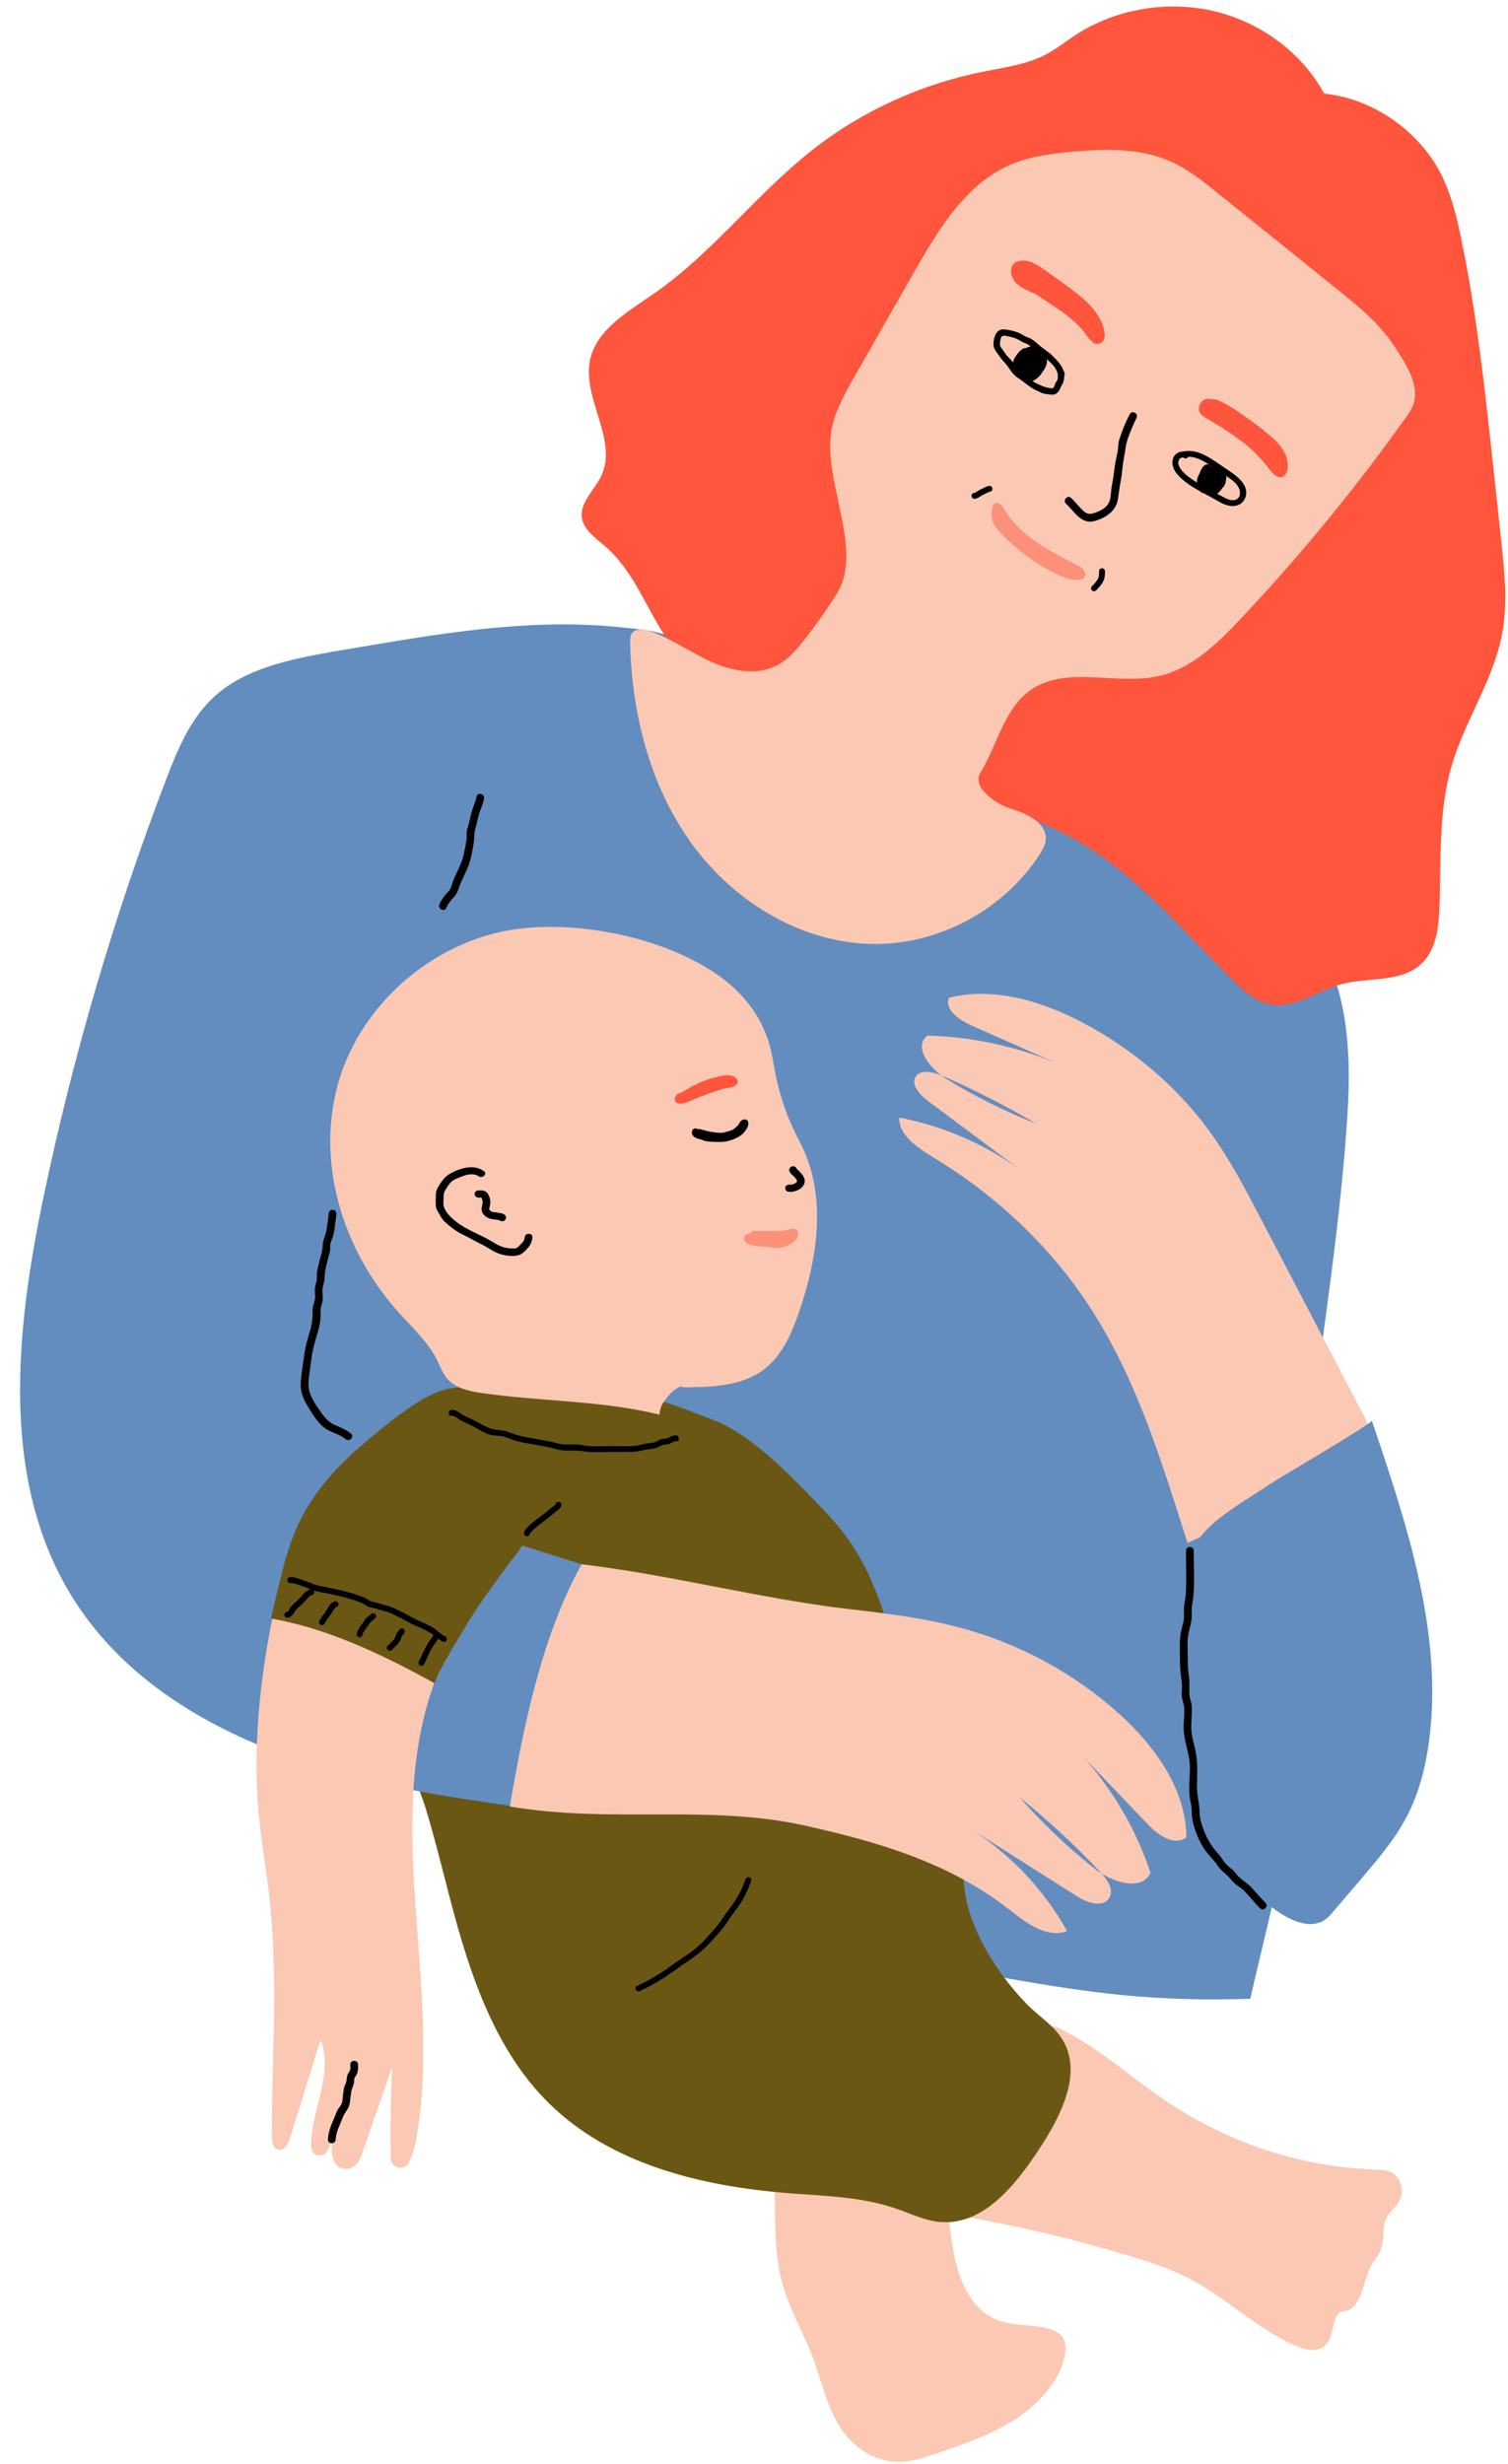 <?xml version="1.0" encoding="UTF-8"?><svg xmlns="http://www.w3.org/2000/svg" xmlns:xlink="http://www.w3.org/1999/xlink" height="417.4" preserveAspectRatio="xMidYMid meet" version="1.0" viewBox="-3.4 -1.1 255.5 417.4" width="255.5" zoomAndPan="magnify"><g id="change1_1"><path d="M203.357,147.307c3.781,1.464,7.616,2.957,10.834,5.337c10.566,7.816,11.513,22.421,10.705,35.079 c-2.276,35.646-11.245,70.966-9.526,106.639c0.693,14.375-3.797,29.045-6.933,43.127c-16.47,0.466-26.09-0.827-42.293-3.654 c-7.025-1.226-14.013-2.765-20.699-5.142c-5.385-1.915-10.537-4.361-15.678-6.802c-20.527-9.748-41.055-19.496-61.582-29.244 c-2.678-1.272-5.437-2.603-7.352-4.783c-1.5-1.708-2.374-3.819-3.187-5.902c-15.148-38.832-17.066-82.39-3.973-121.884 c2.526-7.619,5.65-15.182,10.678-21.599s12.168-11.641,20.449-13.22c8.53-1.627,17.268,0.679,25.768,2.44 c16.672,3.454,32.905,3.715,49.837,4.167c6.54,0.175,12.516,3.657,18.54,5.989C187.081,141.005,195.219,144.156,203.357,147.307z" fill="#638DBF"/></g><g id="change2_1"><path d="M233.843,371.38c-0.55,1.35-1.78,2-2.38,3.32c-0.71,1.59-0.26,3.56-0.87,5.22 c-0.38,1.03-1.11,1.77-1.65,2.69c-0.74,1.28-1.05,2.86-1.54,4.32c-0.5,1.46-1.31,2.97-2.43,3.33c-0.46,0.15-0.95,0.1-1.39,0.39 c-1.13,0.77-1.03,2.96-1.7,4.44c-1,2.25-3.32,2.13-5,1.47c-6.76-2.65-12.4-8.39-18.93-11.77c-3.01-1.55-6.19-2.6-9.38-3.57 c-10.26-3.14-20.71-5.58-31.29-7.29c0.14,1.31,0.29,2.62,0.46,3.91c0.79,6.2,2.91,13.22,9.54,14.55c3.7,0.74,9.12,0.11,9.79,3.51 c0.09,0.46,0.07,0.94,0.01,1.42c-0.53,4.34-4.05,8.47-8.22,11.22c-4.17,2.76-8.96,4.39-13.67,5.98c-1.73,0.59-3.5,1.18-5.27,1.35 c-4.85,0.46-8.84-2.38-11.05-5.91c-2.21-3.53-3.07-7.75-4.54-11.66c-1.66-4.39-4.1-8.44-5.29-13.02 c-1.44-5.52-0.98-11.55-1.29-17.38c-0.3-5.75-1.35-11.35-3.13-16.66c-1.4-4.21-5.07-8.96-3.45-13.94 c3.8-11.68,21.12-7.39,25.82-1.48c6.18,7.76,8.05,17.7,9.22,27.9c0.86-1.62,1.88-3.18,2.82-4.66c1.54-2.45,2.96-5.04,4.23-7.74 c1.32-2.83,2.58-5.92,4.63-7.78c2.66-2.43,5.99-2.12,8.69-0.79c6.57,3.24,12.15,8.54,18.38,12.59c6.76,4.39,14.05,7.53,21.63,9.33 c4.21,0.99,8.51,1.58,12.86,1.73c1.2,0.04,2.45,0.07,3.43,0.85C233.863,368.03,234.453,369.84,233.843,371.38z" fill="#FBC8B3"/></g><g id="change3_1"><path d="M73.673,323.613c3.135,11.45,7.387,23.083,15.812,31.446c10.502,10.423,25.909,14.19,40.66,15.345 c6.171,0.483,12.473,0.607,18.324,2.628c2.467,0.852,4.869,2.044,7.47,2.258c7.259,0.597,12.704-6.232,16.71-12.315 c3.727-5.658,7.512-13.054,3.857-18.759c-1.485-2.317-3.946-3.801-5.872-5.767c-5.467-5.58-11.084-14.522-10.731-22.327 c0.43-9.496-5.996-17.426-8.649-26.16c-3.791-12.481-4.885-24.46-14.291-34.402c-4.948-5.23-12.45-13.373-19.234-16.019 c-13.669-5.332-6.38-2.145-20.675-5.451c-6.768-1.565-14.211-2.824-20.39,0.351c-5.798,2.979-9.147,9.247-11.094,15.468 c-3.557,11.363-5.585,27.866-2.867,39.615c1.216,5.256,4.406,10.398,6.005,15.646C70.565,311.261,71.992,317.473,73.673,323.613z" fill="#6B5714"/></g><g id="change1_2"><path d="M67.433,255.126c-3.929-1.241-8.011-2.571-10.964-5.443c-6.363-6.189-5.032-16.585-2.98-25.22 c2.645-11.133,5.71-22.165,9.187-33.067c3.927-12.315,8.949-25.238,19.51-32.69c8.923-6.297,20.761-7.854,28.913-15.121 c1.593-1.42,3.045-3.091,3.744-5.107c0.611-1.762,0.61-3.67,0.602-5.535c-0.027-6.422,1.576-15.289-0.704-21.436 c-2.069-5.578-7.876-5.832-13.138-6.369c-16.507-1.686-32.765,1.508-48.969,4.209c-7.17,1.303-14.78,2.823-20.05,7.857 c-3.852,3.68-5.948,8.786-7.85,13.762c-8.784,22.977-15.736,46.654-20.767,70.733c-4.731,22.64-7.358,47.797,4.739,67.511 c12.166,19.826,36.164,28.924,59.038,33.151c5.343,0.987,10.741,1.788,16.148,2.558c4.731-13.741,11.831-26.537,20.947-37.978 C92.37,263.001,79.901,259.063,67.433,255.126z" fill="#638DBF"/></g><g id="change4_1"><path d="M128.426,121.994c-3.641-4.695-10.271-6.363-14.842-10.273c-6.421-5.493-8.027-14.693-14.398-20.237 c-1.627-1.416-3.666-2.77-3.989-4.833c-0.406-2.599,2.1-4.694,3.252-7.087c2.988-6.206-3.439-13.354-1.806-19.99 c1.227-4.985,6.464-7.95,10.834-10.997c10.112-7.05,17.458-17.073,27.174-24.599c8.193-6.346,18.02-10.814,28.397-12.911 c3.642-0.736,7.43-1.211,10.691-2.904c1.822-0.946,3.41-2.239,5.12-3.354c6.732-4.39,15.508-5.892,23.452-4.014 s14.923,7.103,18.648,13.965c8.015,0.802,15.467,5.973,19.268,12.658c2.103,3.699,3.106,7.851,3.957,11.968 c2.628,12.709,4.02,25.612,5.408,38.493c0.453,4.2,0.905,8.399,1.358,12.599c0.571,5.295,1.138,10.672,0.134,15.909 c-1.485,7.742-6.28,14.573-8.511,22.154c-2.305,7.835-1.784,16.116-2.093,24.24c-0.134,3.527-0.628,7.441-3.475,9.74 c-3.522,2.843-8.873,1.896-13.321,3.143c-4.019,1.127-7.735,4.146-11.849,3.385c-2.466-0.456-4.403-2.202-6.143-3.907 c-9.526-9.339-18.103-20.161-30.469-25.836c-12.123-5.563-26.923-5.661-37.692-13.301 C135.41,124.497,131.051,121.589,128.426,121.994z" fill="#FE553C"/></g><g id="change3_2"><path d="M85.664,257.391c0.077-0.187,0.14-0.375,0.207-0.563C85.578,256.897,85.292,257.38,85.664,257.391z" fill="#6B5714"/></g><g id="change2_2"><path d="M40.565,307.524c0.422,4,1.122,7.966,1.593,11.96c1.61,13.662,0.526,27.476,0.49,41.232 c-0.002,0.925,0.189,2.105,1.09,2.316c1.009,0.236,1.691-0.985,1.999-1.975c1.721-5.531,3.443-11.061,5.164-16.592 c2.375,5.672-1.768,12.134-1.581,18.161c0.042,1.351,1.8,1.939,2.57,0.829c0.438-0.631,0.786-1.323,1.027-2.053 c-0.303,2.014-0.111,4.812,2.174,4.884c1.197,0.037,2.241-0.828,2.634-1.959c1.771-5.089,3.542-10.177,5.313-15.266 c-0.239,5.149-0.314,10.306-0.225,15.46c0.028,1.604,2.19,2.176,2.977,0.778c0.714-1.269,1.124-2.823,1.372-4.258 c4.392-25.347-5.691-52.407,2.871-76.665c0.3-0.849,0.648-1.676,0.989-2.507c-8.813-4.849-18.035-9.31-27.822-11.029 C40.606,282.909,39.271,295.277,40.565,307.524z" fill="#FBC8B3"/></g><g id="change3_3"><path d="M86.262,258.482c0.377-0.967,0.623-2.034,0.683-3.284c0.147-3.036-0.562-6.073-1.406-8.967 c-1.25-4.291-3.483-9.125-7.551-11.41c-4.262-2.394-9.091,0.469-12.598,2.934c-2.732,1.92-5.309,4.051-7.832,6.236 c-4.365,3.779-8.237,8.228-10.616,13.535c-1.239,2.764-2.049,5.698-2.794,8.634c-0.581,2.29-1.12,4.594-1.617,6.909 c9.787,1.718,19.01,6.18,27.822,11.029c-0.708-0.39,6.354-11.726,7.047-12.752c1.543-2.286,3.162-4.518,4.799-6.738 C83.812,262.421,85.389,260.72,86.262,258.482z" fill="#6B5714"/></g><g id="change3_4"><path d="M72.601,232.913c-0.129-0.008-0.258-0.012-0.386-0.022C72.263,233.108,72.46,233.055,72.601,232.913z" fill="#6B5714"/></g><g id="change2_3"><path d="M235.311,68.875c-8.713,12.344-18.309,24.065-28.689,35.044c-3.829,4.05-8.064,8.173-13.487,9.458 c-7.266,1.722-15.804-1.859-21.92,2.424c-4.526,3.17-5.623,9.296-8.513,14.004c-1.489,2.426,2.561,5.309,5.287,6.128 c2.726,0.819,6.077,2.454,5.782,5.285c-0.09,0.869-0.544,1.653-1.017,2.388c-5.924,9.215-16.671,15.129-27.626,15.202 c-12.237,0.082-23.902-6.879-31.145-16.743c-7.243-9.863-10.394-22.301-10.624-34.536c-0.018-0.949,0.256-1.716,1.183-1.922 c0.926-0.206,1.887,0.08,2.773,0.421c3.517,1.353,6.626,3.592,10.078,5.101c3.452,1.51,7.583,2.224,10.909,0.453 c1.817-0.967,3.2-2.573,4.48-4.186c2.024-2.551,3.904-5.216,5.629-7.979c4.583-7.339-2.418-19.017-0.952-27.545 c0.563-3.274,2.238-6.235,3.885-9.12c3.408-5.97,6.817-11.94,10.225-17.91c4.108-7.195,8.728-14.86,16.356-18.095 c3.258-1.382,6.828-1.83,10.353-2.145c5.621-0.501,11.507-0.654,16.661,1.646c2.923,1.304,5.452,3.333,7.946,5.339 c6.747,5.427,13.493,10.855,20.24,16.282c3.504,2.819,7.066,5.7,9.553,9.446C235.166,61.067,237.904,65.201,235.311,68.875z M108.327,238.539c0.149-1.514,0.672-2.24,1.716-3.411c0.458-0.513,1.86-1.732,2.313-1.215c4.565-0.038,9.46-0.172,13.153-2.664 c3.395-2.292,5.093-6.137,6.385-9.847c3.286-9.439,4.903-20.099,0.238-29.023c-2.605-4.983-3.726-8.792-4.654-14.294 c-0.937-5.551-4.07-10.291-8.845-13.734c-8.652-6.238-22.134-9.235-32.928-8.255c-14.922,1.356-27.791,12.545-31.721,25.987 c-3.93,13.442,0.512,28.388,10.118,39.083c2.362,2.63,5.056,5.091,6.592,8.204c0.529,1.072,0.924,2.226,1.735,3.133 c1.367,1.53,3.623,2.053,5.738,2.36C88.126,236.31,98.757,236.131,108.327,238.539z" fill="#FBC8B3"/></g><g id="change2_4"><path d="M197.606,310.102c-1.904,1.593-4.699-0.264-6.386-2.028c-3.715-3.883-7.43-7.765-11.145-11.648 c5.136,5.728,9.056,12.472,11.454,19.708c-1.3,2.855-5.408,1.925-8.269,0.146c-0.039-0.043-0.077-0.09-0.117-0.132 c-4.286-4.564-8.894-8.844-13.785-12.801c3.887,4.448,8.203,8.545,12.876,12.221c0.315,0.248,0.661,0.486,1.025,0.712 c1.096,1.205,2.149,2.903,1.212,4.219c-1.143,1.603-3.705,0.69-5.37-0.365c-6.333-4.013-12.666-8.026-18.999-12.039 c7.234,4.406,13.248,10.64,17.291,17.923c-3.35,1.233-6.759-1.26-9.505-3.429c-10.148-8.016-21.992-11.561-34.809-14.424 c-16.494-3.685-32.592-0.326-50.09-3.249c2.201-13.225,5.474-29.15,12.166-41.036c14.844,1.748,30.192,5.806,45.036,7.555 c6.391,0.753,12.81,1.51,19.006,3.162c10.115,2.695,19.505,7.787,27.126,14.709C192.381,294.808,197.523,302.018,197.606,310.102z M157.413,167.913c-0.882,1.935,1.661,3.755,3.785,4.698c4.675,2.076,9.35,4.151,14.024,6.227 c-6.792-2.782-14.148-4.328-21.492-4.518c-2.22,1.751-0.127,4.864,2.365,6.756c0.051,0.021,0.106,0.041,0.156,0.063 c5.471,2.374,10.779,5.079,15.877,8.092c-5.244-2.078-10.297-4.59-15.072-7.495c-0.322-0.196-0.644-0.419-0.961-0.66 c-1.434-0.598-3.306-1.041-4.226,0.041c-1.121,1.318,0.488,3.179,1.956,4.276c5.585,4.172,11.17,8.344,16.756,12.515 c-6.217-4.808-13.738-8.181-21.623-9.697c-0.116,3.023,3.195,5.187,6.01,6.892c10.401,6.299,19.291,14.73,25.783,24.451 c8.355,12.51,12.551,26.663,17.05,40.703c11.436-5.004,21.738-11.83,30.591-20.158c-6.084-11.64-12.168-23.28-18.252-34.92 c-2.62-5.012-5.252-10.045-8.635-14.679c-5.522-7.566-13.018-13.96-21.653-18.472C172.984,168.442,164.834,166.015,157.413,167.913z" fill="#FBC8B3"/></g><g id="change1_3"><path d="M199.543,299.707c0.164,3.638,0.35,7.368,1.898,10.771c2.005,4.406,6.055,7.769,9.973,10.967 c2.708,2.21,6.622,4.543,9.517,2.743c0.653-0.406,1.147-0.983,1.632-1.552c1.573-1.847,3.147-3.693,4.72-5.54 c2.788-3.273,5.597-6.574,7.582-10.318c2.144-4.043,3.275-8.509,3.869-13.014c2.392-18.137-3.696-36.506-9.71-54.223 c0.161,0.474-16.106,9.937-17.628,10.989c-4.289,2.965-11.064,6.405-12.954,11.313c-1.702,4.419-0.119,10.828,0.088,15.429 C198.868,284.751,199.206,292.229,199.543,299.707z" fill="#638DBF"/></g><g id="change4_2"><path d="M180.161,95.391c-0.264-0.328-0.636-0.528-0.998-0.718 c-4.607-2.413-9.585-4.814-12.396-9.452c-0.259-0.428-0.531-0.902-0.976-1.072c-1.443-0.554-1.287,2.479-0.967,3.207 c0.34,0.772,0.903,1.401,1.475,1.992c2.687,2.778,5.798,5.081,9.18,6.732c1.174,0.573,2.416,1.076,3.699,1.068 c0.449-0.003,0.96-0.112,1.181-0.532C180.558,96.237,180.433,95.734,180.161,95.391z" fill="#FE553C" opacity=".48"/></g><g id="change4_3"><path d="M130.78,209.473c-0.902,0.547-1.831,0.936-2.943,0.802c-0.314-0.036-0.628-0.085-0.942-0.146 c-0.026,0-0.039-0.012-0.052-0.012c-0.003,0.001-0.013,0-0.013,0c-0.235-0.012-0.458-0.024-0.68-0.036 c-0.628-0.024-1.256-0.061-1.87-0.17c-0.523-0.097-1.19-0.255-1.478-0.717c-0.144-0.243-0.17-0.522-0.078-0.778 c0.144-0.437,0.536-0.559,0.968-0.595c0.065-0.219,0.275-0.401,0.589-0.401c1.452,0,2.89,0.024,4.342,0 c0.562,0,1.112-0.085,1.661-0.243c0.17-0.158,0.418-0.182,0.628-0.109c0.301-0.036,0.589,0.049,0.785,0.34 C132.154,208.149,131.434,209.085,130.78,209.473z" fill="#FE553C" opacity=".48"/></g><g id="change4_4"><path d="M183.647,54.79c-0.172-0.846-0.531-1.663-0.985-2.395c-0.917-1.48-2.22-2.683-3.574-3.756 c-1.552-1.23-3.174-2.369-4.79-3.513c-1.429-1.011-3.059-2.361-4.94-2.036c-1.958,0.339-1.728,2.631-0.607,3.752 c0.639,0.639,1.467,1.045,2.277,1.419c0.407,0.188,0.814,0.375,1.22,0.562c1.354,0.932,2.751,1.809,4.091,2.757 c1.351,0.956,2.647,2.009,3.722,3.275c0.721,0.848,1.874,3.197,3.301,1.963C183.939,56.319,183.781,55.447,183.647,54.79z M211.984,72.868c-1.661-1.414-3.437-2.746-5.235-3.98c-0.911-0.625-1.848-1.214-2.822-1.736c-0.639-0.343-1.361-0.704-2.084-0.633 c-0.107-0.01-0.21,0.015-0.317,0.027c-0.132-0.085-0.297-0.127-0.491-0.084c-0.736,0.163-1.28,0.842-1.3,1.598 c-0.024,0.949,0.729,1.394,1.459,1.812c1.948,1.114,3.849,2.331,5.651,3.67c1.764,1.311,3.225,2.812,4.584,4.531 c0.475,0.601,1.173,1.633,2.032,1.666c0.912,0.035,1.289-0.943,1.33-1.696C214.905,75.941,213.496,74.156,211.984,72.868z M120.186,183.167c-0.366,0.061-0.732,0.097-1.099,0.182c-0.445,0.097-0.876,0.279-1.308,0.413 c-0.379,0.121-0.732,0.267-1.112,0.377c-0.392,0.134-0.746,0.34-1.164,0.462c-0.811,0.231-1.543,0.656-2.341,0.948 c-0.589,0.207-1.7,0.608-2.119-0.073c-0.209-0.352-0.118-0.705,0.131-0.984c0-0.012,0-0.012,0-0.012 c0.065-0.182,0.196-0.316,0.432-0.352c0.013,0,0.026,0,0.039-0.012c0.131-0.024,0.262-0.073,0.379-0.134 c0.013,0,0.026,0,0.039-0.012c0.262-0.134,0.51-0.316,0.732-0.425c0.418-0.207,0.785-0.51,1.203-0.717 c0.183-0.085,0.379-0.158,0.562-0.243c0.222-0.097,0.392-0.207,0.602-0.316c0.432-0.219,0.942-0.304,1.386-0.498 c0.418-0.182,0.876-0.255,1.321-0.377c0.405-0.109,0.811-0.231,1.229-0.292c0.785-0.122,1.883-0.122,2.367,0.62 C121.991,182.523,120.853,183.046,120.186,183.167z" fill="#FE553C"/></g><g id="change5_1"><path d="M197.542,261.581c0-0.843,1.308-0.842,1.308,0c0,2.53,0.165,5.124-0.048,7.646c-0.044,0.527-0.147,1.033-0.235,1.553 c-0.108,0.64-0.039,1.272-0.047,1.915c-0.015,1.219-0.524,2.332-0.655,3.532c-0.128,1.174-0.029,2.377-0.019,3.555 c0.009,0.99,0.01,1.97,0.178,2.95c0.197,1.145,0.021,2.214,0.113,3.356c0.041,0.503,0.242,0.958,0.332,1.451 c0.083,0.452,0.068,0.907,0.059,1.364c-0.025,1.214-0.181,2.478-0.009,3.684c0.133,0.938,0.396,1.854,0.604,2.777 c0.458,2.034,0.313,3.954,0.282,6.016c-0.017,1.117,0.169,2.12,0.341,3.214c0.157,1.001,0.047,1.964,0.342,2.949 c0.61,2.043,1.44,3.788,2.902,5.355c0.593,0.635,0.973,1.482,1.614,2.049c0.329,0.291,0.692,0.531,0.996,0.85 c0.308,0.323,0.556,0.702,0.879,1.012c0.733,0.704,1.595,1.169,2.277,1.945c0.737,0.839,1.465,1.683,2.255,2.472 c0.597,0.596-0.328,1.52-0.925,0.925c-0.934-0.932-1.737-1.979-2.654-2.923c-0.404-0.417-0.89-0.708-1.35-1.055 c-0.456-0.343-0.794-0.745-1.162-1.175c-0.613-0.715-1.438-1.172-1.948-1.979c-0.587-0.929-1.402-1.643-2.054-2.524 c-1.116-1.508-1.912-3.507-2.287-5.344c-0.132-0.645-0.091-1.289-0.13-1.941c-0.03-0.502-0.184-0.975-0.264-1.47 c-0.157-0.967-0.159-1.947-0.126-2.923c0.035-1.053,0.147-2.114,0.071-3.167c-0.075-1.034-0.347-2.04-0.583-3.046 c-0.257-1.094-0.471-2.176-0.455-3.304c0.016-1.084,0.198-2.228,0.074-3.306c-0.064-0.552-0.299-1.065-0.364-1.619 c-0.056-0.483-0.025-0.963-0.001-1.446c0.055-1.076-0.176-2.069-0.264-3.132c-0.097-1.172-0.063-2.365-0.079-3.541 c-0.015-1.06-0.009-2.109,0.224-3.148c0.127-0.567,0.323-1.124,0.419-1.698c0.09-0.538,0.041-1.076,0.035-1.617 c-0.01-1.055,0.291-2.067,0.336-3.12C197.626,266.316,197.542,263.939,197.542,261.581L197.542,261.581z M52.281,204.478 c-0.005,0.667-0.168,1.29-0.248,1.947c-0.086,0.704-0.144,1.248-0.412,1.919c-0.275,0.689-0.331,1.236-0.38,1.963 c-0.045,0.674-0.321,1.438-0.485,2.1c-0.172,0.69-0.379,1.381-0.45,2.091c-0.035,0.353-0.007,0.702-0.026,1.055 c-0.023,0.414-0.162,0.772-0.257,1.169c-0.156,0.653-0.009,1.264-0.027,1.921c-0.02,0.71-0.413,1.326-0.416,2.044 c-0.004,1.361-0.099,2.6-0.524,3.913c-0.465,1.436-0.805,2.875-0.988,4.375c-0.178,1.457-0.481,2.971-0.515,4.438 c-0.032,1.396,0.522,2.602,1.234,3.774c0.74,1.218,1.623,2.692,2.77,3.567c1.093,0.834,2.537,1.019,3.586,1.919 c0.636,0.545,1.565-0.376,0.925-0.925c-0.871-0.747-1.877-1.066-2.895-1.548c-1.236-0.585-1.96-1.726-2.709-2.825 c-0.846-1.241-1.665-2.551-1.599-4.103c0.058-1.369,0.33-2.78,0.493-4.144c0.182-1.524,0.585-2.952,1.036-4.412 c0.351-1.135,0.601-2.441,0.52-3.63c-0.047-0.688,0.23-1.182,0.342-1.837c0.112-0.653-0.085-1.295-0.018-1.944 c0.067-0.654,0.339-1.227,0.351-1.901c0.016-0.874,0.178-1.658,0.391-2.502c0.166-0.658,0.349-1.315,0.509-1.971 c0.087-0.357,0.029-0.712,0.055-1.071c0.03-0.412,0.187-0.79,0.338-1.168c0.294-0.735,0.365-1.33,0.447-2.106 c0.076-0.711,0.253-1.387,0.259-2.108C53.596,203.636,52.288,203.636,52.281,204.478L52.281,204.478z M72.2,152.715 c0.333-0.702,0.696-1.246,1.247-1.792c0.499-0.493,0.727-1.118,0.955-1.771c0.569-1.628,1.559-3.125,1.95-4.807 c0.191-0.822,0.336-1.658,0.483-2.489c0.151-0.848,0.058-1.715,0.296-2.531c0.242-0.83,0.377-1.685,0.63-2.515 c0.267-0.875,0.679-1.718,0.849-2.618c0.155-0.823-1.106-1.175-1.261-0.348c-0.152,0.806-0.512,1.551-0.759,2.33 c-0.266,0.838-0.4,1.696-0.632,2.539c-0.103,0.374-0.254,0.71-0.288,1.1c-0.036,0.424,0.041,0.833-0.02,1.258 c-0.128,0.897-0.317,1.795-0.506,2.681c-0.343,1.613-1.28,3.005-1.831,4.549c-0.142,0.397-0.25,0.818-0.438,1.196 c-0.169,0.342-0.431,0.55-0.688,0.822c-0.485,0.513-0.817,1.101-1.118,1.735C70.712,152.811,71.839,153.476,72.2,152.715 L72.2,152.715z M187.992,69.084c-0.485,0.997-0.966,1.996-1.321,3.048c-0.146,0.433-0.321,0.861-0.454,1.299 c-0.144,0.475-0.136,0.94-0.189,1.429c-0.112,1.021-0.43,2.016-0.554,3.041c-0.134,1.1-0.277,2.164-0.49,3.252 c-0.165,0.843-0.116,1.766-0.376,2.585c-0.311,0.978-1.255,1.553-2.161,1.898c-0.821,0.312-1.424,0.539-2.16-0.081 c-0.815-0.688-1.424-1.589-2.213-2.307c-0.623-0.566-1.476,0.426-0.852,0.993c1.434,1.304,2.561,3.536,4.826,2.92 c1.892-0.515,3.662-1.688,3.963-3.75c0.154-1.058,0.294-2.096,0.493-3.148c0.23-1.216,0.255-2.458,0.504-3.673 c0.232-1.13,0.292-2.305,0.678-3.388c0.434-1.221,0.916-2.38,1.483-3.546C189.536,68.899,188.36,68.326,187.992,69.084 L187.992,69.084z M176.884,62.772c0.188-1.141-0.631-2.219-1.364-2.988c-0.41-0.43-0.798-0.848-1.273-1.212 c-0.552-0.423-1.135-0.801-1.656-1.264c-0.388-0.345-0.834-0.717-1.27-0.999c-0.218-0.141-0.44-0.202-0.683-0.284 c-0.346-0.116-0.613-0.318-0.926-0.496c-0.596-0.339-1.265-0.541-1.935-0.672c-0.538-0.105-1.223-0.281-1.752-0.054 c-0.869,0.372-1.143,1.722-1.091,2.57c0.031,0.509,0.304,0.901,0.599,1.301c0.379,0.515,0.701,1.033,1.152,1.493 c0.859,0.875,1.279,2.027,2.341,2.714c1.142,0.739,2.061,1.686,3.329,2.226c0.325,0.138,0.627,0.327,0.967,0.429 c0.312,0.093,0.634,0.115,0.955,0.164c0.524,0.08,0.981,0.129,1.42-0.226c0.46-0.372,0.513-0.916,0.824-1.372 c0.379-0.557,0.363-1.231,0.447-1.876c0.089-0.686-0.975-0.85-1.064-0.161c-0.052,0.406-0.015,0.897-0.185,1.274 c-0.084,0.185-0.241,0.324-0.328,0.512c-0.08,0.172-0.096,0.372-0.184,0.54c-0.212,0.41-0.462,0.288-0.845,0.231 c-0.529-0.078-0.919-0.212-1.404-0.432c-0.526-0.238-1.008-0.437-1.471-0.795c-0.452-0.349-0.89-0.72-1.347-1.062 c-0.323-0.242-0.708-0.414-0.999-0.697c-0.39-0.378-0.654-0.901-0.932-1.359c-0.221-0.364-0.553-0.645-0.846-0.949 c-0.339-0.352-0.569-0.758-0.854-1.15c-0.256-0.353-0.533-0.629-0.487-1.088c0.032-0.317,0.081-0.87,0.269-1.138 c0.253-0.361,0.961-0.103,1.326-0.032c0.577,0.113,1.148,0.291,1.658,0.591c0.379,0.222,0.694,0.418,1.115,0.553 c0.447,0.143,0.822,0.515,1.198,0.793c0.444,0.329,0.84,0.719,1.291,1.045c0.437,0.315,0.888,0.622,1.279,0.994 c0.382,0.363,0.819,0.783,1.129,1.208c0.268,0.366,0.608,1.042,0.532,1.503C175.707,63.294,176.772,63.456,176.884,62.772 L176.884,62.772z M173.939,59.448c-0.056-0.272-0.292-0.525-0.598-0.471c-0.135,0.024-0.264,0.066-0.394,0.107 c0.054-0.606-0.231-1.223-0.803-1.499c-0.392-0.189-0.831-0.134-1.157,0.081c-0.025,0.001-0.05-0.009-0.074-0.003 c-0.189,0.046-0.354,0.135-0.528,0.207c-0.028,0-0.053-0.007-0.081-0.004c-0.591,0.047-1.113,0.68-1.432,1.127 c-0.309,0.434-0.72,1.067-0.627,1.628c0.031,0.186,0.115,0.337,0.226,0.463c0.067,0.17,0.163,0.321,0.29,0.441 c-0.005,0.026-0.017,0.052-0.021,0.078c-0.057,0.368,0.015,0.754,0.282,1.025c0.263,0.267,0.617,0.318,0.964,0.259 c0.056,0.021,0.115,0.033,0.173,0.043c-0.016,0.09-0.016,0.182,0.025,0.273c0.122,0.27,0.417,0.407,0.699,0.301 c0.019-0.007,0.037-0.018,0.056-0.026c0.087,0.013,0.176,0.011,0.263-0.027c0.016-0.007,0.03-0.018,0.046-0.026 c0.109,0.037,0.225,0.051,0.341-0.002c0.718-0.325,1.286-0.879,1.651-1.547C173.811,61.211,174.118,60.32,173.939,59.448z M207.536,83.325c-0.416,0.996-1.461,1.415-2.489,1.27c-1.178-0.166-2.272-0.944-3.3-1.496c-0.399-0.214-0.807-0.43-1.216-0.649 c-0.255-0.04-0.467-0.165-0.627-0.343c-1.415-0.784-2.8-1.663-3.841-2.876c-0.68-0.792-1.122-1.933-0.596-2.929 c0.301-0.57,0.911-0.911,1.527-0.902c0.006-0.002,0.01-0.006,0.016-0.007c2.734-0.598,5.133,1.467,7.261,2.876 C205.875,79.33,208.505,81,207.536,83.325z M201.645,77.749c0.033,0.031,0.057,0.068,0.084,0.104 c0.058,0.011,0.114,0.021,0.165,0.053c0.003-0.002,0.006-0.004,0.01-0.006c-1.173-0.777-2.542-1.669-3.982-1.622 c-0.113,0.224-0.365,0.368-0.647,0.211c-0.407-0.227-0.849,0.021-0.984,0.449c-0.148,0.47,0.052,0.973,0.317,1.358 c0.562,0.816,1.454,1.459,2.27,2.004c0.181,0.121,0.37,0.232,0.555,0.347c-0.043-0.158-0.044-0.328-0.01-0.496 c0.075-0.379,0.234-0.747,0.44-1.082c0.059-0.152,0.102-0.31,0.175-0.455c0.151-0.298,0.323-0.623,0.583-0.838 C200.914,77.531,201.346,77.473,201.645,77.749z M206.419,81.4c-0.44-0.751-1.178-1.281-1.886-1.759 c-0.066-0.045-0.133-0.088-0.199-0.132c0.042,0.097,0.065,0.204,0.052,0.31c-0.023,0.189-0.066,0.374-0.118,0.555 c0.018,0.315-0.109,0.625-0.287,0.883c-0.079,0.114-0.187,0.203-0.28,0.306c-0.225,0.38-0.521,0.714-0.879,0.974 c0.206,0.109,0.413,0.217,0.617,0.327c0.732,0.393,1.62,0.959,2.485,0.691C206.872,83.261,206.836,82.113,206.419,81.4z M53.477,361.315c0.055-1.292,0.664-2.342,1.111-3.518c0.218-0.573,0.467-0.999,0.819-1.502c0.272-0.389,0.413-0.818,0.474-1.285 c0.075-0.577,0.119-1.154,0.217-1.729c0.099-0.581,0.413-1.092,0.489-1.67c0.034-0.257-0.009-0.514,0.099-0.755 c0.091-0.201,0.257-0.367,0.353-0.57c0.249-0.526,0.227-1.094,0.221-1.662c-0.009-0.841-1.317-0.843-1.308,0 c0.003,0.258,0.037,0.54-0.004,0.796c-0.046,0.287-0.207,0.468-0.348,0.707c-0.283,0.477-0.211,0.911-0.328,1.424 c-0.061,0.269-0.226,0.51-0.31,0.772c-0.096,0.301-0.131,0.626-0.18,0.937c-0.09,0.572-0.1,1.169-0.215,1.735 c-0.099,0.49-0.464,0.804-0.715,1.216c-0.292,0.48-0.427,1.036-0.655,1.546c-0.516,1.157-0.975,2.269-1.03,3.555 C52.134,362.157,53.442,362.155,53.477,361.315L53.477,361.315z M113.859,190.499c-0.219,0.91,0.736,1.281,1.524,1.417 c0.387,0.067,0.803,0.152,1.195,0.173c0.359,0.019,0.697-0.015,1.053,0.055c0.304,0.059,0.604,0.123,0.914,0.147 c1.221,0.092,2.397-0.314,3.345-1.003c0.792-0.575,1.658-1.313,1.47-2.335c-0.123-0.669-1.35-0.521-1.285,0.161 c0.043,0.449-0.417,0.643-0.773,0.864c-0.568,0.353-1.081,0.566-1.748,0.715c-1.219,0.272-2.604,0.458-3.783-0.067 c-0.667-0.297-1.299,0.424-0.792,0.954c0.539,0.564,1.387,0.698,2.16,0.721c0.907,0.026,1.871,0.11,2.757-0.104 c1.252-0.302,2.994-1.088,3.237-2.41c0.059-0.323-0.092-0.654-0.457-0.747c-0.314-0.08-0.745,0.099-0.804,0.424 c-0.162,0.885-1.503,1.364-2.324,1.561c-0.698,0.168-1.448,0.065-2.161,0.063c-0.501-0.001-1.125,0.008-1.484-0.368 c-0.264,0.318-0.528,0.636-0.792,0.954c1.605,0.716,3.387,0.529,5.055,0.129c0.802-0.192,1.461-0.549,2.134-0.986 c0.628-0.408,1.156-0.942,1.083-1.704c-0.428,0.054-0.856,0.108-1.285,0.162c0.031,0.168-0.266,0.431-0.379,0.54 c-0.223,0.216-0.472,0.41-0.727,0.592c-0.684,0.49-1.582,0.75-2.449,0.668c-0.48-0.046-0.931-0.2-1.419-0.203 c-0.338-0.003-0.65-0.016-0.982-0.065c-0.26-0.038-0.521-0.074-0.776-0.137c-0.097-0.024-0.245-0.077-0.273-0.086 c-0.107-0.033-0.039-0.044-0.048-0.023c-0.015,0.034,0.094,0.179,0.074,0.261C115.304,190.06,114.043,189.735,113.859,190.499 L113.859,190.499z M130.333,197.233c0.077,0.274,0.263,0.494,0.485,0.681c0.18,0.151,0.338,0.309,0.495,0.481 c0.046,0.054,0.048,0.055,0.004,0.004c0.023,0.029,0.046,0.058,0.068,0.087c0.033,0.044,0.065,0.089,0.096,0.134 c0.04,0.06,0.074,0.123,0.111,0.185c0.072,0.12-0.017-0.074,0.021,0.046c0.013,0.043,0.022,0.11,0.043,0.15 c-0.013-0.106-0.017-0.127-0.012-0.062c0,0.011,0.001,0.022,0.001,0.033c0,0.162,0.035-0.101,0.005-0.003 c-0.01,0.034-0.026,0.072-0.033,0.107c-0.017,0.044-0.006,0.02,0.033-0.071c-0.01,0.02-0.02,0.039-0.032,0.057 c-0.02,0.033-0.047,0.064-0.066,0.097c-0.029,0.037-0.013,0.019,0.048-0.056c-0.016,0.018-0.031,0.035-0.048,0.051 c-0.029,0.03-0.06,0.058-0.092,0.086c-0.051,0.044-0.145,0.072,0,0.007c-0.039,0.017-0.076,0.051-0.112,0.073 c-0.078,0.047-0.159,0.089-0.242,0.127c-0.018,0.008-0.036,0.016-0.054,0.024c-0.064,0.026-0.049,0.021,0.046-0.017 c-0.036-0.001-0.096,0.034-0.131,0.044c-0.087,0.027-0.175,0.049-0.264,0.066c-0.059,0.011-0.191,0.007,0.007,0.004 c-0.042,0.001-0.085,0.008-0.127,0.01c-0.07,0.003-0.358-0.023-0.113,0.01c-0.182-0.024-0.339-0.028-0.504,0.061 c-0.136,0.074-0.265,0.218-0.301,0.363c-0.07,0.287,0.095,0.699,0.457,0.747c0.809,0.108,1.642-0.141,2.249-0.65 c0.33-0.277,0.537-0.648,0.577-1.059c0.043-0.446-0.208-0.896-0.484-1.244c-0.171-0.215-0.352-0.435-0.562-0.619 c-0.081-0.071-0.167-0.136-0.246-0.208c-0.017-0.015-0.033-0.032-0.05-0.047c-0.074-0.068,0.022,0.007,0.015,0.023 c0.001-0.003-0.032-0.05-0.036-0.054c-0.044-0.053,0.044,0.13,0.009,0.008c-0.087-0.307-0.471-0.525-0.804-0.424 C130.449,196.589,130.24,196.904,130.333,197.233L130.333,197.233z M114.716,191.289c0.155,0.107,0.308,0.102,0.473,0.124 c0.178,0.024,0.358,0.084,0.527,0.139c0.377,0.125,0.817,0.258,1.22,0.287c0.351,0.026,0.693,0.129,1.05,0.15 c0.464,0.027,0.934,0.044,1.392-0.035c0.8-0.138,1.623-0.386,2.289-0.818c0.318-0.206,0.615-0.475,0.881-0.737 c0.241-0.238,0.496-0.594,0.542-0.875c-0.056,0.089-0.112,0.179-0.168,0.268c0.008-0.001,0.016-0.002,0.024-0.003 c0.756-0.343,0.094-1.391-0.66-1.049c-0.359,0.163-0.462,0.424-0.5,0.772c0.03-0.102,0.06-0.204,0.089-0.307 c-0.265,0.402-0.717,0.803-1.157,1.073c-0.253,0.155-0.553,0.202-0.837,0.288c-0.347,0.105-0.708,0.226-1.076,0.231 c-0.632,0.009-1.247-0.084-1.862-0.185c-0.628-0.103-1.191-0.356-1.831-0.41c0.11,0.028,0.22,0.055,0.33,0.083 c-0.022-0.015-0.044-0.03-0.066-0.046c-0.284-0.196-0.73-0.043-0.895,0.218C114.287,190.767,114.432,191.092,114.716,191.289 L114.716,191.289z M78.579,197.274c-1.721-1.24-4.078-0.484-5.747,0.455c-0.937,0.527-1.575,1.484-2.07,2.368 c-0.237,0.424-0.324,0.846-0.319,1.321c0.007,0.612-0.061,1.265,0.018,1.871c0.065,0.501,0.361,0.862,0.593,1.304 c0.274,0.522,0.523,0.928,0.978,1.341c0.891,0.808,1.863,1.563,2.974,2.09c1.099,0.522,2.128,1.166,3.226,1.682 c1.026,0.482,1.907,1.226,3,1.583c1.037,0.338,2.835,0.618,3.783-0.034c0.409-0.281,0.87-0.761,1.167-1.144 c0.371-0.479,0.587-1.038,0.623-1.625c0.048-0.781-1.26-0.779-1.308,0c-0.037,0.601-0.437,0.956-0.85,1.364 c-0.27,0.267-0.384,0.48-0.806,0.53c-0.217,0.026-0.485-0.007-0.703-0.013c-1.3-0.038-2.176-0.529-3.227-1.176 c-1.941-1.194-4.241-1.927-6.024-3.337c-0.871-0.689-1.671-1.442-2.064-2.467c-0.201-0.525-0.045-1.204-0.064-1.751 c-0.02-0.601,0.153-0.966,0.496-1.475c0.291-0.431,0.533-0.877,0.968-1.206c0.466-0.353,1.096-0.541,1.639-0.771 c0.786-0.332,2.015-0.609,2.79-0.051C78.311,198.607,79.243,197.753,78.579,197.274L78.579,197.274z M77.67,201.767 c0.126,0,0.253-0.01,0.379-0.011c0.032,0,0.064,0.001,0.095,0.002c0.011,0,0.021,0.001,0.032,0.001c-0.06-0.009-0.067-0.009-0.02,0 c0.023,0.028,0.032,0.001-0.013-0.012c-0.05-0.014-0.016-0.033,0.019,0.014c-0.054-0.074,0.021,0.047,0.034,0.071 c-0.047-0.084,0.014,0.039,0.026,0.069c0.055,0.137,0.115,0.271,0.14,0.416c0.01,0.055,0.008,0.239,0,0.362 c-0.005,0.083-0.032,0.221-0.063,0.36c-0.074,0.329-0.142,0.633-0.072,0.969c0.113,0.536,0.584,0.968,1.093,1.207 c0.348,0.163,0.685,0.203,1.065,0.251c0.22,0.028,0.441,0.055,0.659,0.097c0.092,0.018,0.18,0.043,0.27,0.064 c0.123,0.03-0.104-0.054-0.041-0.016c0.029,0.018,0.036,0.033-0.031-0.025c-0.086-0.075-0.154-0.143-0.187-0.256 c0.092,0.317,0.465,0.511,0.804,0.424c0.343-0.088,0.549-0.429,0.457-0.747c-0.134-0.461-0.679-0.58-1.12-0.649 c-0.38-0.06-0.763-0.1-1.143-0.164c-0.039-0.007-0.082,0.003-0.01,0.002c0.09-0.001,0.008,0.003-0.039-0.018 c-0.027-0.012-0.053-0.024-0.079-0.037c-0.052-0.026-0.102-0.053-0.151-0.083c-0.032-0.019-0.064-0.039-0.095-0.061 c0.051,0.036,0.04,0.034,0.001-0.005c-0.024-0.024-0.137-0.133-0.098-0.088c0.043,0.049-0.054-0.085-0.067-0.105 c-0.06-0.093,0.016,0.067-0.012-0.04c-0.003-0.011-0.028-0.093-0.009-0.019c0.021,0.083,0.001-0.057-0.001-0.076 c-0.01-0.104-0.02,0.045,0.007-0.063c0.02-0.079,0.039-0.159,0.057-0.239c0.046-0.202,0.081-0.407,0.103-0.613 c0.036-0.342,0.005-0.706-0.123-1.03c-0.15-0.379-0.3-0.763-0.685-0.991c-0.366-0.217-0.776-0.179-1.187-0.178 c-0.342,0.001-0.67,0.279-0.654,0.608C77.032,201.488,77.303,201.769,77.67,201.767L77.67,201.767z M164.251,81.202 c-0.324,0.041-0.605,0.156-0.894,0.308c-0.114,0.06-0.227,0.124-0.344,0.181c-0.029,0.014-0.058,0.027-0.087,0.041 c-0.058,0.028,0.088-0.035,0-0.001c-0.078,0.03-0.156,0.062-0.231,0.098c-0.206,0.098-0.394,0.232-0.588,0.353 c-0.103,0.064-0.207,0.123-0.315,0.178c-0.074,0.038,0.026-0.015,0.028-0.01c0,0-0.066,0.024-0.074,0.027 c-0.024,0.008-0.048,0.013-0.072,0.02c-0.089,0.028,0.119-0.009,0.023-0.003c-0.26,0.017-0.513,0.218-0.5,0.5 c0.011,0.256,0.22,0.518,0.5,0.5c0.532-0.034,0.938-0.39,1.384-0.64c0.043-0.024,0.091-0.042,0.132-0.068 c0.053-0.034-0.103,0.04-0.022,0.009c0.043-0.016,0.085-0.034,0.128-0.052c0.129-0.055,0.254-0.116,0.378-0.182 c0.122-0.065,0.243-0.13,0.368-0.19c0.049-0.024,0.031-0.013-0.009,0.002c0.031-0.012,0.061-0.024,0.092-0.034 c0.03-0.01,0.061-0.02,0.091-0.028c0.032-0.008,0.147-0.026,0.011-0.009c0.138-0.017,0.251-0.044,0.354-0.146 c0.087-0.087,0.152-0.229,0.146-0.354C164.74,81.459,164.529,81.167,164.251,81.202L164.251,81.202z M182.815,95.66 c0,0.258-0.001,0.514-0.027,0.77c0.011-0.108-0.008,0.036-0.015,0.073c-0.013,0.062-0.028,0.123-0.047,0.183 c-0.008,0.027-0.017,0.055-0.027,0.082c-0.003,0.009-0.034,0.094-0.014,0.043c0.02-0.051-0.016,0.035-0.02,0.044 c-0.017,0.036-0.035,0.071-0.053,0.106c-0.063,0.116-0.134,0.228-0.21,0.337c-0.023,0.034-0.047,0.067-0.071,0.099 c-0.005,0.007-0.061,0.08-0.034,0.046c0.026-0.034-0.031,0.038-0.036,0.044c-0.02,0.025-0.041,0.05-0.062,0.075 c-0.188,0.223-0.392,0.431-0.598,0.637c-0.185,0.185-0.199,0.524,0,0.707c0.2,0.183,0.509,0.198,0.707,0 c0.445-0.445,0.9-0.919,1.189-1.484c0.286-0.558,0.319-1.149,0.319-1.763c0-0.262-0.23-0.512-0.5-0.5 C183.044,95.172,182.814,95.379,182.815,95.66L182.815,95.66z M86.35,258.771c0.045-0.177,0.248-0.36,0.392-0.505 c0.194-0.195,0.384-0.393,0.588-0.576c0.499-0.447,1.051-0.827,1.586-1.229c0.575-0.432,1.142-0.877,1.687-1.347 c0.42-0.362,0.952-0.617,1.109-1.194c0.169-0.622-0.795-0.887-0.964-0.266c-0.048,0.177-0.265,0.302-0.412,0.408 c-0.249,0.179-0.477,0.379-0.711,0.576c-0.543,0.456-1.108,0.884-1.678,1.305c-0.536,0.396-1.083,0.791-1.559,1.26 c-0.373,0.369-0.867,0.773-1.002,1.302C85.227,259.129,86.191,259.395,86.35,258.771L86.35,258.771z M45.783,267.053 c0.816-0.008,1.566,0.389,2.324,0.64c0.893,0.296,1.731,0.721,2.663,0.884c1.919,0.334,3.875,0.759,5.733,1.349 c0.434,0.138,0.865,0.289,1.287,0.461c0.411,0.168,0.71,0.426,1.091,0.625c0.35,0.183,0.758,0.218,1.138,0.3 c0.464,0.1,0.906,0.263,1.358,0.406c0.465,0.147,0.955,0.207,1.398,0.417c0.383,0.181,0.747,0.392,1.136,0.562 c0.883,0.384,1.686,0.934,2.561,1.341c1.017,0.473,2.08,0.875,3.035,1.468c0.746,0.463,1.358,1.17,2.186,1.486 c0.602,0.23,0.862-0.737,0.266-0.964c-0.707-0.27-1.299-0.983-1.947-1.385c-0.887-0.551-1.871-0.934-2.818-1.368 c-0.874-0.4-1.675-0.925-2.54-1.336c-0.774-0.367-1.534-0.812-2.372-1.01c-0.461-0.109-0.903-0.271-1.355-0.411 c-0.433-0.134-0.879-0.19-1.315-0.308c-0.382-0.103-0.657-0.396-1.017-0.56c-0.453-0.207-0.922-0.385-1.393-0.547 c-1.857-0.637-3.824-1.049-5.749-1.42c-0.568-0.11-1.105-0.193-1.643-0.415c-0.476-0.197-0.948-0.377-1.437-0.54 c-0.852-0.284-1.673-0.685-2.59-0.676C45.14,266.059,45.138,267.059,45.783,267.053L45.783,267.053z M45.272,272.926 c0.619-0.037,1.006-0.536,1.291-1.036c0.237-0.416,0.53-0.667,0.927-0.992c0.376-0.308,0.681-0.674,1.006-1.033 c0.168-0.185,0.34-0.367,0.53-0.529c0.08-0.068,0.115-0.096,0.238-0.168c0.041-0.024,0.085-0.048,0.129-0.067 c-0.091,0.039,0.077-0.018,0.096-0.023c0.625-0.151,0.361-1.115-0.266-0.964c-0.983,0.237-1.513,1.255-2.214,1.887 c-0.369,0.333-0.764,0.601-1.065,1.004c-0.147,0.196-0.254,0.416-0.389,0.619c-0.068,0.102-0.092,0.134-0.187,0.227 c-0.067,0.065,0.003,0.011-0.068,0.055c-0.054,0.028-0.06,0.033-0.018,0.014c-0.059,0.015-0.063,0.017-0.012,0.006 c-0.27,0.016-0.5,0.218-0.5,0.5C44.772,272.684,45.001,272.942,45.272,272.926L45.272,272.926z M51.576,273.954 c0.346-0.661,0.83-1.224,1.244-1.841c0.142-0.212,0.257-0.441,0.398-0.654c0.022-0.034,0.046-0.067,0.069-0.101 c0.03-0.044,0.021-0.028-0.006,0.005c0.045-0.055,0.091-0.108,0.142-0.157c0.022-0.021,0.045-0.041,0.069-0.061 c-0.044,0.037-0.053,0.041,0,0.006c0.082-0.054-0.005-0.021-0.012-0.003c0.007-0.015,0.084-0.025,0.097-0.028 c0.255-0.059,0.43-0.366,0.349-0.615c-0.086-0.267-0.342-0.412-0.615-0.349c-0.664,0.153-0.972,0.845-1.299,1.369 c-0.411,0.659-0.936,1.233-1.298,1.925c-0.121,0.232-0.067,0.554,0.179,0.684C51.122,274.256,51.447,274.202,51.576,273.954 L51.576,273.954z M58.027,275.745c-0.017,0.131,0.005-0.001,0.011-0.023c0.008-0.033,0.018-0.066,0.029-0.098 c0.011-0.033,0.023-0.066,0.036-0.098c-0.027,0.067-0.007,0.02,0.012-0.019c0.071-0.144,0.155-0.28,0.245-0.413 c0.18-0.265,0.384-0.513,0.572-0.772c0.083-0.115,0.156-0.236,0.236-0.353c0.027-0.039,0.054-0.077,0.082-0.115 c-0.041,0.056-0.004,0.006,0.019-0.022c0.045-0.055,0.093-0.107,0.142-0.159c0.102-0.105,0.212-0.203,0.325-0.296 c0.034-0.028,0.068-0.055,0.102-0.082c0.03-0.024,0.046-0.036,0.006-0.005c0.077-0.06,0.155-0.119,0.233-0.178 c0.207-0.158,0.338-0.438,0.179-0.684c-0.132-0.205-0.462-0.349-0.684-0.179c-0.293,0.223-0.597,0.438-0.855,0.702 c-0.256,0.261-0.437,0.572-0.65,0.866c-0.437,0.604-0.942,1.159-1.041,1.928c-0.034,0.26,0.254,0.511,0.5,0.5 C57.827,276.231,57.991,276.024,58.027,275.745L58.027,275.745z M62.987,278.396c0.47-0.466,0.99-0.893,1.338-1.466 c0.098-0.161,0.176-0.334,0.24-0.511c0.028-0.078,0.052-0.157,0.077-0.235c0.015-0.046,0.031-0.093,0.047-0.139 c0.006-0.015,0.012-0.03,0.017-0.045c-0.016,0.038-0.016,0.041-0.001,0.009c0.063-0.094-0.015-0.017-0.008-0.006 c-0.003-0.005,0.063-0.061,0.067-0.065c0.048-0.045-0.014,0.01-0.031,0.023c0.047-0.036,0.101-0.075,0.147-0.115 c0.141-0.123,0.237-0.298,0.276-0.479c0.055-0.255-0.076-0.553-0.349-0.615c-0.252-0.057-0.556,0.076-0.615,0.349 c-0.003,0.021-0.008,0.041-0.015,0.061c-0.009,0.028-0.007,0.025,0.005-0.009c0.016-0.037,0.014-0.037-0.006,0 c0.013-0.018,0.026-0.036,0.04-0.054c0,0-0.049,0.044-0.054,0.05c-0.029,0.024-0.015,0.013,0.043-0.033 c-0.034,0.026-0.067,0.052-0.101,0.078c-0.114,0.089-0.209,0.202-0.274,0.332c-0.084,0.171-0.139,0.353-0.199,0.533 c-0.016,0.048-0.032,0.094-0.05,0.141c0.018-0.047,0.01-0.022-0.005,0.009c-0.036,0.074-0.074,0.146-0.117,0.216 c-0.039,0.063-0.08,0.125-0.123,0.185c-0.011,0.015-0.075,0.094-0.016,0.023c-0.024,0.029-0.047,0.058-0.071,0.086 c-0.097,0.115-0.2,0.223-0.307,0.33c-0.217,0.217-0.446,0.422-0.665,0.639c-0.186,0.185-0.199,0.525,0,0.707 C62.48,278.58,62.789,278.593,62.987,278.396L62.987,278.396z M68.427,280.848c0.496-0.997,0.916-2.036,1.487-2.995 c0.397-0.667,1.1-1.286,1.135-2.109c0.027-0.643-0.973-0.642-1,0c-0.004,0.094,0.013-0.035-0.004,0.027 c-0.009,0.033-0.018,0.066-0.029,0.098c-0.008,0.023-0.047,0.105-0.082,0.17c-0.095,0.174-0.206,0.338-0.32,0.499 c-0.224,0.317-0.457,0.622-0.651,0.96c-0.526,0.918-0.929,1.899-1.399,2.845c-0.12,0.242-0.065,0.541,0.179,0.684 C67.964,281.157,68.306,281.091,68.427,280.848L68.427,280.848z M122.918,317.229c-0.407,1.1-0.866,2.182-1.476,3.187 c-0.538,0.887-1.193,1.694-1.788,2.542c-0.634,0.903-1.219,1.818-1.951,2.649c-0.649,0.737-1.315,1.47-1.988,2.185 c-1.537,1.633-3.624,2.785-5.422,4.111c-1.809,1.334-3.75,2.458-5.784,3.41c-0.582,0.273-0.075,1.135,0.505,0.863 c2.19-1.025,4.22-2.264,6.167-3.693c1.808-1.327,3.853-2.472,5.38-4.134c0.712-0.775,1.446-1.546,2.122-2.352 c0.674-0.804,1.233-1.678,1.834-2.535c0.638-0.91,1.342-1.775,1.904-2.737c0.597-1.022,1.051-2.122,1.461-3.231 C124.105,316.89,123.139,316.629,122.918,317.229L122.918,317.229z M73.102,238.713c0.55-0.04,1.145,0.567,1.621,0.825 c0.581,0.314,1.185,0.57,1.783,0.849c1.103,0.515,2.12,1.342,3.331,1.594c0.629,0.131,1.282,0.085,1.908,0.225 c0.63,0.141,1.22,0.427,1.831,0.63c1.342,0.446,2.77,0.593,4.153,0.864c0.647,0.127,1.297,0.241,1.943,0.371 c0.646,0.13,1.263,0.372,1.916,0.467c1.301,0.189,2.607-0.028,3.909,0.208c1.292,0.235,2.673,0.12,3.981,0.109 c1.421-0.012,2.842,0.005,4.263-0.015c0.698-0.01,1.359-0.171,2.035-0.328c0.699-0.162,1.453-0.152,2.133-0.378 c0.28-0.093,0.525-0.248,0.786-0.381c0.373-0.191,0.661-0.148,1.052-0.199c0.523-0.068,0.879-0.549,1.399-0.5 c0.64,0.061,0.636-0.94,0-1c-0.463-0.044-0.773,0.103-1.153,0.341c-0.456,0.285-1.021,0.13-1.52,0.351 c-0.284,0.125-0.538,0.318-0.83,0.424c-0.331,0.12-0.693,0.136-1.039,0.178c-0.619,0.076-1.214,0.241-1.823,0.371 c-1.311,0.279-2.757,0.117-4.093,0.126c-1.448,0.01-2.911,0.079-4.357,0.002c-0.564-0.03-1.106-0.2-1.668-0.246 c-0.748-0.061-1.514,0.002-2.264-0.01c-0.613-0.01-1.161-0.141-1.748-0.306c-0.683-0.192-1.384-0.299-2.08-0.435 c-1.356-0.267-2.743-0.44-4.081-0.787c-0.598-0.155-1.167-0.386-1.748-0.594c-0.661-0.236-1.297-0.315-1.992-0.373 c-1.543-0.129-2.763-1.136-4.14-1.753c-0.615-0.275-1.227-0.56-1.806-0.907c-0.561-0.337-1.004-0.773-1.701-0.722 C72.464,237.759,72.459,238.76,73.102,238.713L73.102,238.713z" fill="inherit"/></g></svg>